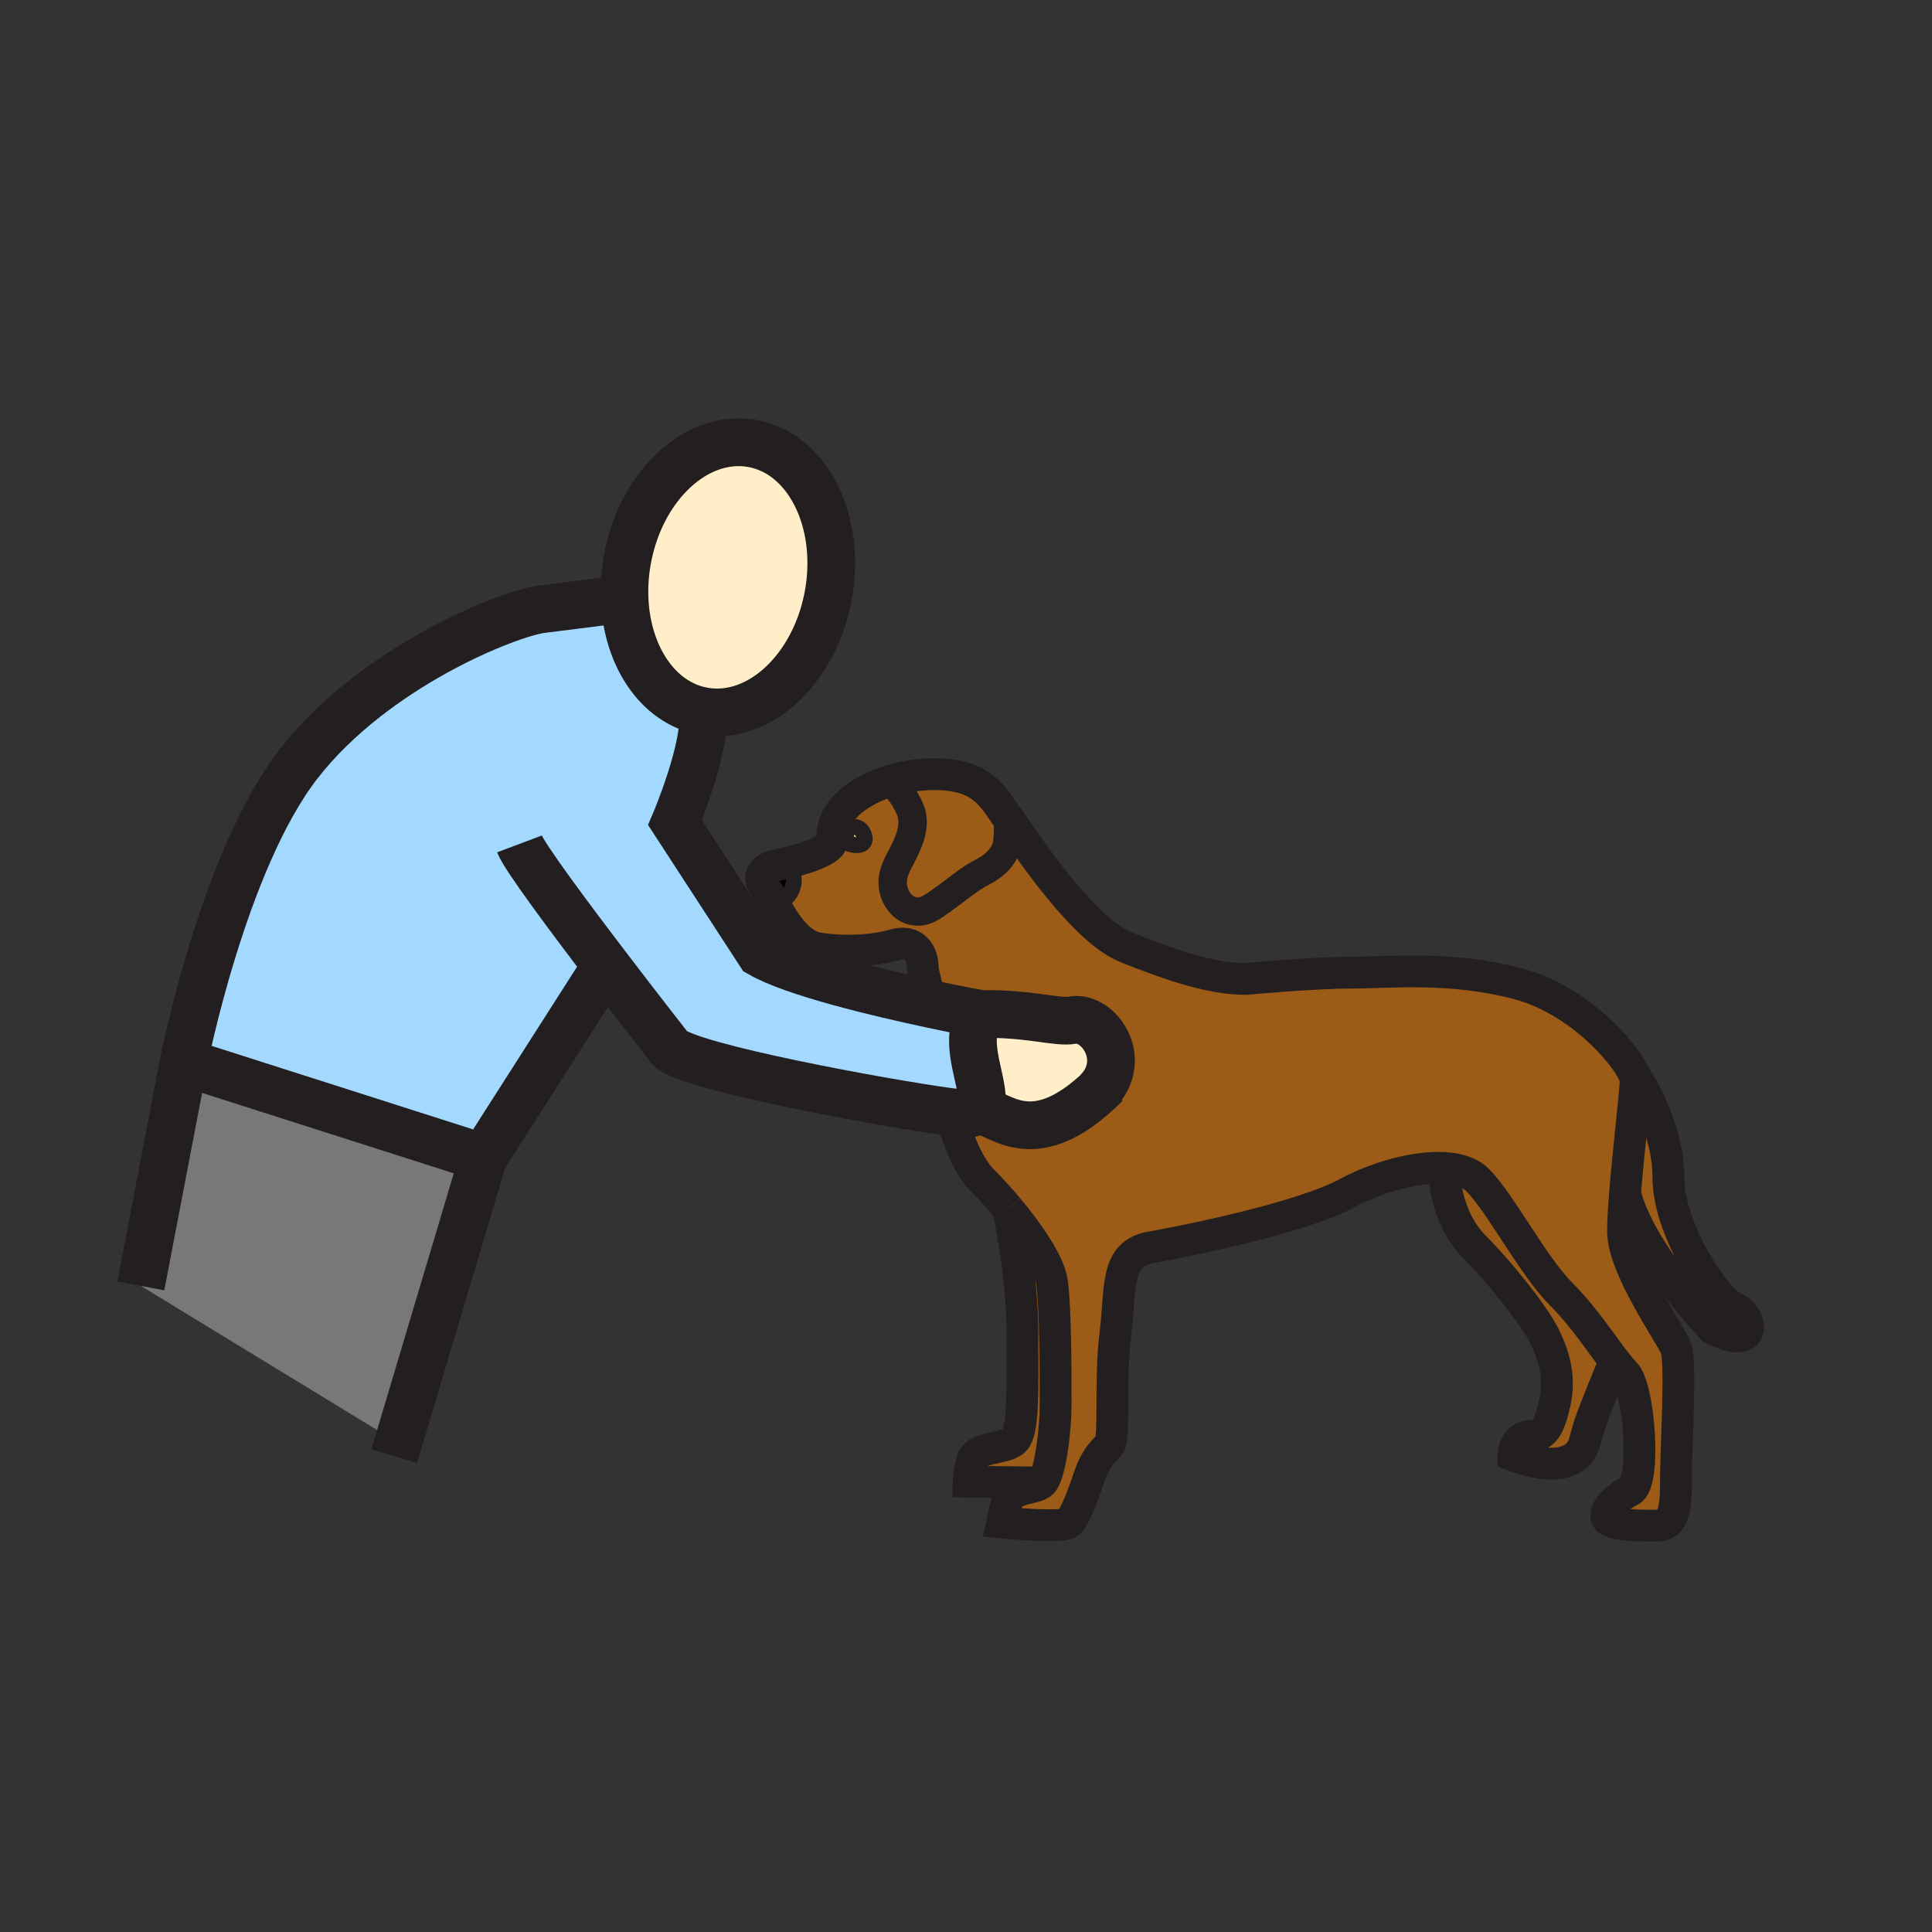 <svg xmlns="http://www.w3.org/2000/svg" width="850.394" height="850.394" viewBox="0 0 850.394 850.394" overflow="visible"><rect x="0" y="0" width="850.394" height="850.394" fill="#333333" stroke="none"/><path d="M380.11 367.06c2.21 5.4-3.28 5.63-6.76 4.14-3.69-7 4.42-9.87 6.76-4.14z" fill="#f6cc4b"/><path d="M344.31 380.29c9.17 2.97 4.78 17.23-3.83 17.03-1.67-3.08-3.08-5.8-4.27-7.54-4.35-6.33 4.35-8.71 4.35-8.71s1.49-.28 3.75-.78z"/><path d="M442.58 358.58c1.71 2.88 1.15 10.12.67 12.87-1 5.8-5.99 9.96-10.98 12.49-6.159 3.17-11.35 7.88-17.06 11.86-4.21 2.94-7.98 6.42-13.53 5.15-5.41-1.26-8.66-7.1-8.76-12.26-.11-5.51 3.08-9.8 5.33-14.6 2.37-5.03 4.38-10.33 3-15.92-.95-3.79-6.59-13.94-11.15-13.94 12.21-4.15 25.85-4.41 34.67-1.66 10.24 3.18 14.8 11.92 17.35 15.4.16.23.32.43.46.61zM463.05 564.44c1.601 11.85 1.601 40.71 1.601 53.35 0 12.65-2.57 31.42-5.94 34.79l-32.39-.4s0-2.38 1.56-9.1c1.61-6.72 14.44-4.94 18.59-9.08s3.57-20.95 3.57-47.04c0-25.66-6.08-54.02-6.26-54.9 9.169 10.96 18.169 24.06 19.269 32.38zM635.75 514.11c6.17.359 11.34 2 14.62 5.29 10.08 10.069 24.31 37.729 36.76 50.18 9.811 9.81 17.65 21.82 23.64 29.57 0 0-9.02 21.409-11.39 28.909-2.36 7.511-1.97 12.65-10.66 15.421-8.7 2.76-22.529-2.771-22.529-2.771 0-3.95 2.369-8.7 7.899-8.7s7.91-3.95 10.28-14.62 0-19.75-4.351-28.84c-4.34-9.1-19.76-28.45-30.819-39.52-14.23-14.221-13.45-34.9-13.45-34.9v-.019zM763.4 575.71c7.72 2.96 11.319 19.56-9.49 9.18 0 0-32.11-33.489-38.63-59.529 1.56-19.44 4.66-45.101 4.66-49.83 0-.721-.29-1.73-.841-2.96.9 1.319 15.261 22.66 15.261 45.63 0 23.729 21.34 54.539 29.04 57.509z" fill="#9c5b16"/><path d="M763.4 575.71c7.72 2.96 11.319 19.56-9.49 9.18 0 0-32.11-33.489-38.63-59.529 1.56-19.44 4.66-45.101 4.66-49.83 0-.721-.29-1.73-.841-2.96.9 1.319 15.261 22.66 15.261 45.63 0 23.729 21.34 54.539 29.04 57.509z" fill="#9c5b16"/><path d="M482.93 480.72l-.01-.01c14.33-14.54.42-33.93-11.03-31.66-6.27 1.24-19.84-3.2-40.069-2.67 0 0-8.98-1.649-21.65-4.35-1.29-3.71-4.01-14.101-4.01-15.891 0-6.72-3.96-12.649-12.27-10.28-8.29 2.37-20.93 3.56-33.57 1.59-9.17-1.44-15.43-12.01-19.84-20.13 8.61.2 13-14.06 3.83-17.03 7.13-1.59 21.93-5.48 21.93-10.28 0-6.31 1.59-14.61 15.41-22.12 2.68-1.45 5.52-2.67 8.45-3.66 4.56 0 10.2 10.15 11.15 13.94 1.38 5.59-.63 10.89-3 15.92-2.25 4.8-5.44 9.09-5.33 14.6.1 5.16 3.35 11 8.76 12.26 5.55 1.27 9.32-2.21 13.53-5.15 5.71-3.98 10.9-8.69 17.06-11.86 4.99-2.53 9.98-6.69 10.98-12.49.48-2.75 1.04-9.99-.67-12.87.12.14.229.26.34.37 2.36 2.38 31.2 49.42 52.94 58.09 21.729 8.7 38.33 13.84 52.56 13.84 0 0 30.04-2.77 46.64-2.77 16.591 0 43.641-2.96 73.29 4.939 26.271 7.01 46.48 29.98 50.75 39.521.551 1.229.841 2.239.841 2.96 0 4.729-3.101 30.39-4.66 49.83-.53 6.59-.891 12.46-.891 16.569 0 16.2 20.96 45.44 23.32 51.37 2.37 5.931 0 45.04 0 56.5 0 11.47 0 21.74-8.3 21.74-8.29 0-18.96 0-21.73-2.76-2.76-2.771 2.771-9.101 9.891-12.65 7.1-3.55 3.939-45.439-2.38-51.77-1.341-1.341-2.82-3.12-4.421-5.21-5.989-7.75-13.829-19.761-23.64-29.57-12.45-12.45-26.68-40.11-36.76-50.18-3.28-3.29-8.45-4.931-14.62-5.29-12.75-.75-29.74 4.02-43.07 11.21-19.76 10.67-70.34 20.949-86.149 23.71-15.8 2.77-13.04 17.399-15.601 38.34-2.569 20.939 0 46.04-2.77 48.8-2.76 2.78-6.13 6.13-8.49 13.24-2.37 7.12-6.42 18.09-9.09 20.75-2.69 2.67-29.45 0-29.45 0l1.79-8.11c1.78-8.1 12.44-6.109 15.79-9.47 3.37-3.37 5.94-22.14 5.94-34.79 0-12.64 0-41.5-1.601-53.35-1.1-8.32-10.1-21.421-19.27-32.381-.011-.01-.011-.02-.011-.02-3.88-4.65-7.789-8.9-11.14-12.25-6.62-6.63-10.9-18-14.5-30.35 4.26.569 7.1.84 8.04.75 1.14-.101 2.08-.341 2.85-.71l5.23.05c8.841 3.383 22.831 14.893 48.681-8.807zM373.35 371.2c3.48 1.49 8.97 1.26 6.76-4.14-2.34-5.73-10.45-2.86-6.76 4.14z" fill="#9c5b16"/><path fill="#787878" d="M212.74 509.59l-37.48 125.52L62 566l18.87-98.55z"/><path d="M267.82 426.3l-4.1 3.51-50.98 79.78-131.87-42.14s17.39-88.53 50.59-131.25c33.21-42.72 92.28-66.22 107.14-68.07 14.86-1.88 36.32-4.57 36.32-4.57 1.03 25.08 14.55 45.71 34.4 49.43 1.97 15.73-12.23 49.08-12.23 49.08l37.47 57.59c14.66 8.47 51.71 17.28 75.61 22.37 12.67 2.7 21.65 4.35 21.65 4.35-10.73 13.73 7.1 38.45-2.801 43.101-.77.369-1.71.609-2.85.71-.94.09-3.78-.181-8.04-.75-27.66-3.671-114.81-19.641-123.1-27.931.001 0-12.819-16.35-27.209-35.21z" fill="#a3d9ff"/><path d="M331.41 195.27c24.39 4.58 39.2 34.64 33.11 67.14-6.13 32.52-30.82 55.16-55.2 50.58-19.85-3.72-33.37-24.35-34.4-49.43a77.99 77.99 0 0 1 1.31-17.72c6.1-32.51 30.81-55.15 55.18-50.57zM471.89 449.05c11.45-2.27 25.36 17.12 11.03 31.66l.01.01c-25.85 23.7-39.84 12.19-48.68 8.811l-5.23-.05c9.9-4.65-7.93-29.37 2.801-43.101 20.229-.53 33.799 3.91 40.069 2.67z" fill="#ffeec8" class="aac-skin-fill"/><g fill="none" stroke="#231f20"><path d="M443.78 532.06c9.17 10.96 18.17 24.061 19.27 32.381 1.601 11.85 1.601 40.71 1.601 53.35 0 12.65-2.57 31.42-5.94 34.79-3.35 3.36-14.01 1.37-15.79 9.47l-1.79 8.11s26.76 2.67 29.45 0c2.67-2.66 6.72-13.63 9.09-20.75 2.36-7.11 5.73-10.46 8.49-13.24 2.77-2.76.2-27.86 2.77-48.8 2.561-20.94-.199-35.57 15.601-38.34 15.81-2.761 66.39-13.04 86.149-23.71 13.33-7.19 30.32-11.96 43.07-11.21 6.17.359 11.34 2 14.62 5.29 10.08 10.069 24.31 37.729 36.76 50.18 9.811 9.81 17.65 21.82 23.64 29.57 1.601 2.09 3.08 3.869 4.421 5.21 6.319 6.33 9.479 48.22 2.38 51.77-7.12 3.55-12.65 9.88-9.891 12.65 2.771 2.76 13.44 2.76 21.73 2.76 8.3 0 8.3-10.271 8.3-21.74 0-11.46 2.37-50.569 0-56.5-2.36-5.93-23.32-35.17-23.32-51.37 0-4.109.36-9.979.891-16.569 1.56-19.44 4.66-45.101 4.66-49.83 0-.721-.29-1.73-.841-2.96-4.27-9.54-24.479-32.511-50.75-39.521-29.649-7.9-56.699-4.939-73.29-4.939-16.6 0-46.64 2.77-46.64 2.77-14.229 0-30.83-5.14-52.56-13.84-21.74-8.67-50.58-55.71-52.94-58.09-.11-.11-.22-.23-.34-.37-.14-.18-.3-.38-.46-.61-2.55-3.48-7.11-12.22-17.35-15.4-8.82-2.75-22.46-2.49-34.67 1.66-2.93.99-5.77 2.21-8.45 3.66-13.82 7.51-15.41 15.81-15.41 22.12 0 4.8-14.8 8.69-21.93 10.28-2.26.5-3.75.78-3.75.78s-8.7 2.38-4.35 8.71c1.19 1.74 2.6 4.46 4.27 7.54 4.41 8.12 10.67 18.69 19.84 20.13 12.64 1.97 25.28.78 33.57-1.59 8.31-2.37 12.27 3.56 12.27 10.28 0 1.79 2.72 12.181 4.01 15.891" stroke-width="14"/><path d="M418.13 489.44c3.6 12.35 7.88 23.72 14.5 30.35 3.351 3.35 7.26 7.6 11.14 12.25M443.77 532.04s0 .01.011.02c.18.881 6.26 29.24 6.26 54.9 0 26.09.58 42.9-3.57 47.04-4.149 4.14-16.979 2.36-18.59 9.08-1.56 6.72-1.56 9.1-1.56 9.1l32.39.4M635.75 514.13s-.78 20.68 13.45 34.9c11.06 11.069 26.479 30.42 30.819 39.52 4.351 9.09 6.721 18.17 4.351 28.84s-4.75 14.62-10.28 14.62-7.899 4.75-7.899 8.7c0 0 13.829 5.53 22.529 2.771 8.69-2.771 8.3-7.91 10.66-15.421 2.37-7.5 11.39-28.909 11.39-28.909M719.06 472.51s.011.021.04.061c.9 1.319 15.261 22.66 15.261 45.63 0 23.729 21.34 54.54 29.04 57.51 7.72 2.96 11.319 19.56-9.49 9.18 0 0-32.11-33.489-38.63-59.529" stroke-width="14"/><path d="M390.1 344.23c4.56 0 10.2 10.15 11.15 13.94 1.38 5.59-.63 10.89-3 15.92-2.25 4.8-5.44 9.09-5.33 14.6.1 5.16 3.35 11 8.76 12.26 5.55 1.27 9.32-2.21 13.53-5.15 5.71-3.98 10.9-8.69 17.06-11.86 4.99-2.53 9.98-6.69 10.98-12.49.48-2.75 1.04-9.99-.67-12.87-.14-.23-.29-.44-.46-.61" stroke-width="12.505"/><path d="M344.31 380.29c9.17 2.97 4.78 17.23-3.83 17.03-.2-.01-.41-.02-.62-.04M373.35 371.2c-3.69-7 4.42-9.87 6.76-4.14 2.21 5.4-3.28 5.63-6.76 4.14z" stroke-width="7"/><path d="M274.92 263.56a77.99 77.99 0 0 1 1.31-17.72c6.1-32.51 30.81-55.15 55.18-50.57 24.39 4.58 39.2 34.64 33.11 67.14-6.13 32.52-30.82 55.16-55.2 50.58-19.85-3.72-33.37-24.35-34.4-49.43z" stroke-width="21"/><path d="M228.65 371.46c2.14 5.69 21.8 32.09 39.17 54.84 14.39 18.86 27.21 35.21 27.21 35.21 8.29 8.29 95.44 24.26 123.1 27.931 4.26.569 7.1.84 8.04.75 1.14-.101 2.08-.341 2.85-.71 9.9-4.65-7.93-29.37 2.801-43.101 0 0-8.98-1.649-21.65-4.35-23.9-5.09-60.95-13.9-75.61-22.37l-37.47-57.59s14.2-33.35 12.23-49.08" stroke-width="21"/><path d="M274.92 263.56s-21.46 2.69-36.32 4.57c-14.86 1.85-73.93 25.35-107.14 68.07-33.2 42.72-50.59 131.25-50.59 131.25l131.87 42.14 50.98-79.78M431.82 446.38c20.229-.53 33.8 3.91 40.069 2.67 11.45-2.27 25.36 17.12 11.03 31.66M212.74 509.59l-37.48 125.52-1.74 5.81" stroke-width="21"/><path d="M434.25 489.53c8.84 3.38 22.83 14.89 48.68-8.811 1.24-1.13 2.5-2.34 3.79-3.64M80.87 467.45L62 566" stroke-width="21"/></g><path fill="none" d="M0 0h850.394v850.394H0z"/></svg>